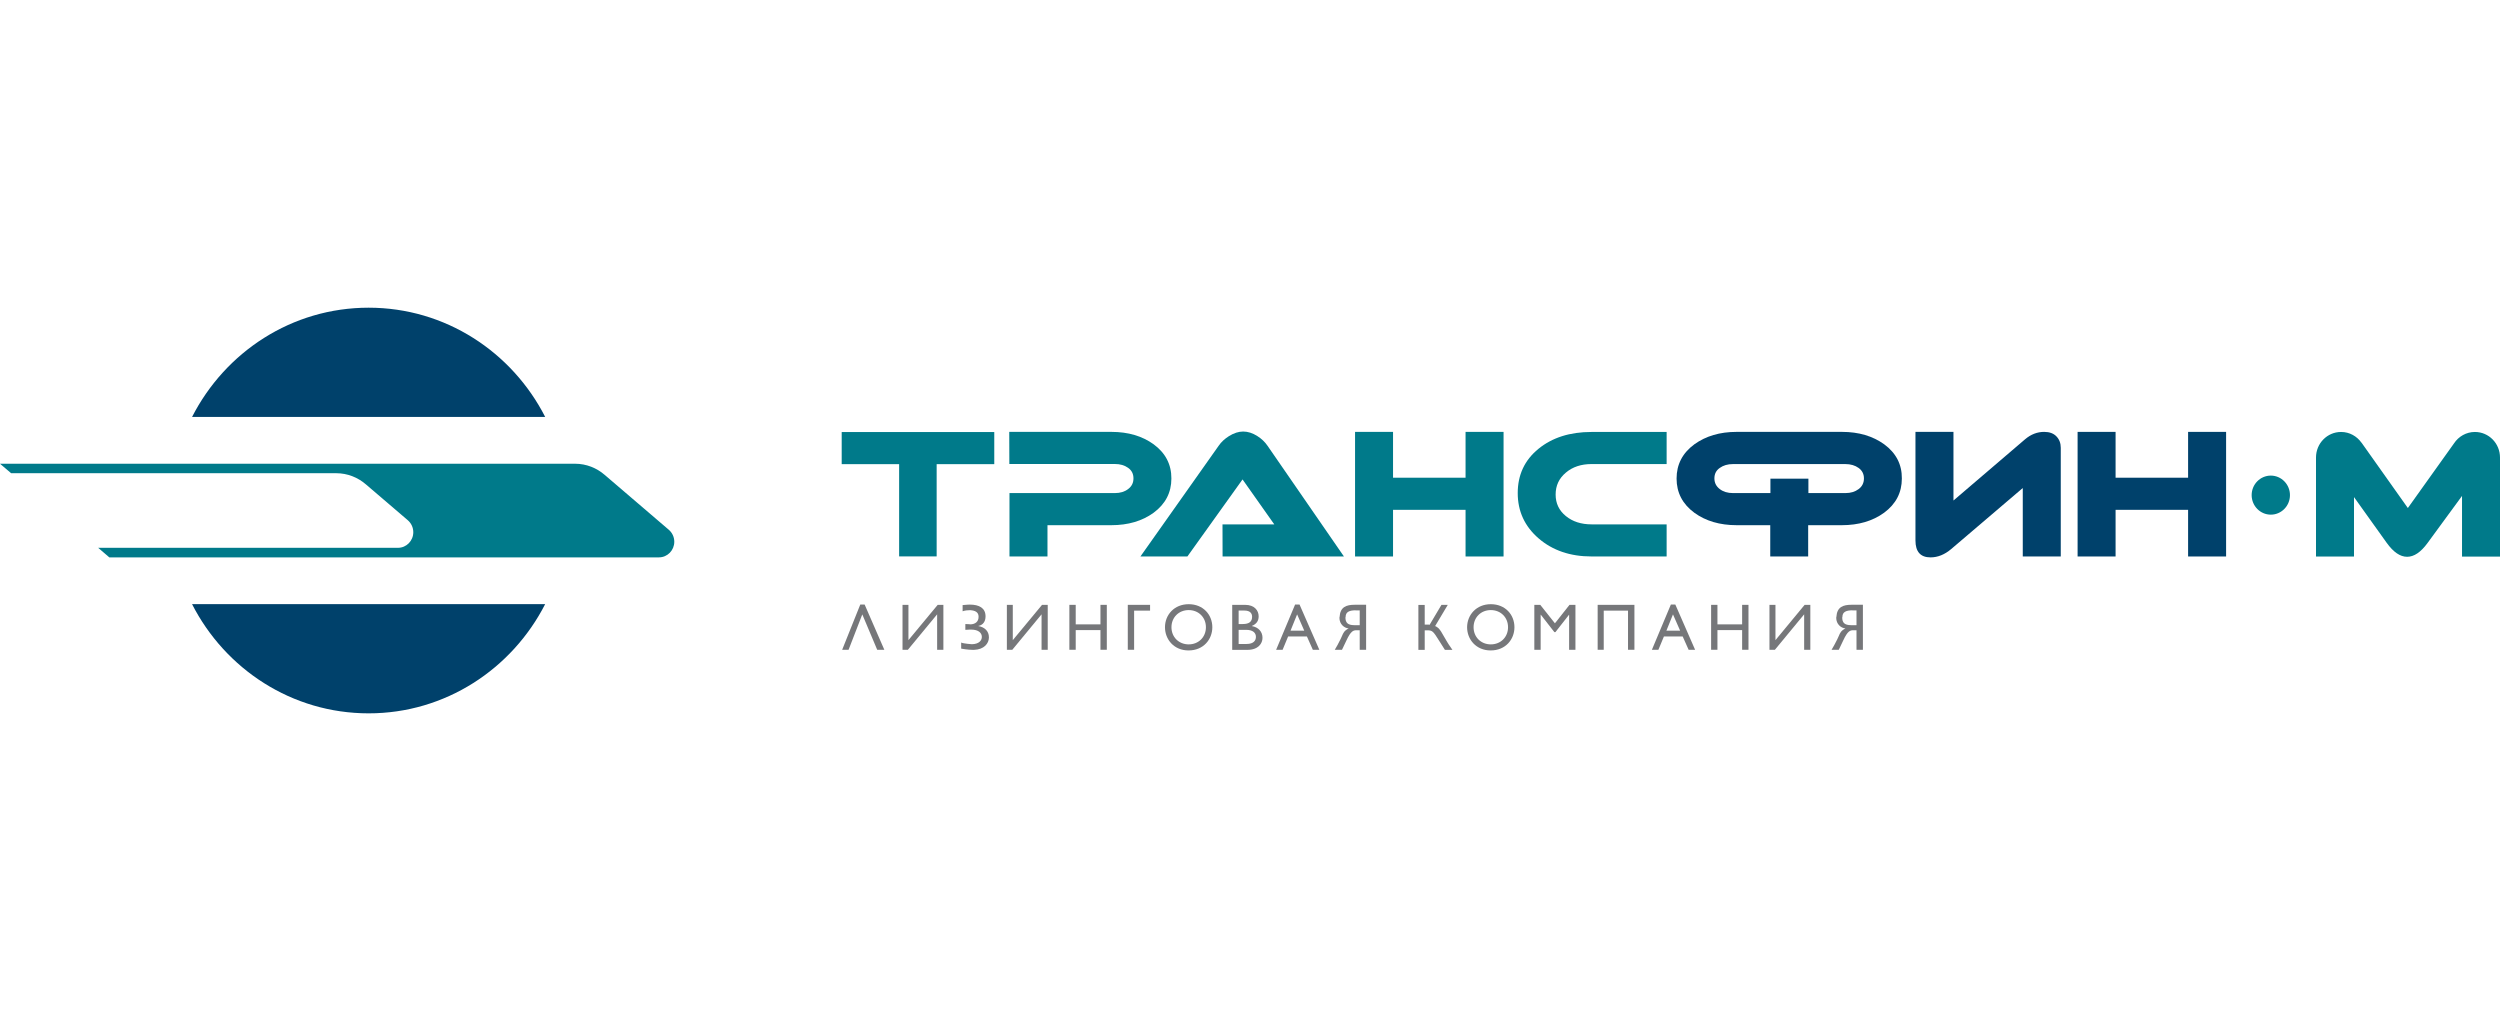 <svg width="130" height="53" viewBox="0 0 130 53" fill="none" xmlns="http://www.w3.org/2000/svg">
<g clip-path="url(#clip0_46830_342)">
<path d="M9.988 31.418C11.713 34.792 15.177 37.094 19.169 37.094C23.161 37.094 26.624 34.787 28.349 31.414H9.988V31.418Z" fill="#00416B"/>
<path d="M28.349 21.68C26.624 18.303 23.161 16 19.169 16C15.177 16 11.713 18.303 9.988 21.68H28.349Z" fill="#00416B"/>
<path d="M34.776 27.547L31.446 24.696C31.029 24.335 30.492 24.114 29.9 24.114H29.896H0L0.579 24.607H17.477H17.482C18.073 24.607 18.611 24.828 19.028 25.189L21.203 27.05C21.378 27.199 21.491 27.424 21.491 27.675C21.491 28.121 21.136 28.486 20.695 28.486C20.695 28.486 20.695 28.486 20.69 28.486H5.105L5.684 28.983H34.263C34.263 28.983 34.263 28.983 34.267 28.983C34.705 28.983 35.063 28.618 35.063 28.172C35.063 27.921 34.951 27.696 34.776 27.547Z" fill="#007A8A"/>
<path fill-rule="evenodd" clip-rule="evenodd" d="M61.812 31.418C62.566 31.418 63.041 31.966 63.041 32.616C63.041 33.249 62.579 33.823 61.804 33.823C61.049 33.823 60.579 33.253 60.579 32.616C60.579 31.97 61.062 31.418 61.812 31.418ZM61.812 33.508C62.325 33.508 62.708 33.13 62.708 32.616C62.708 32.102 62.325 31.724 61.812 31.724C61.3 31.724 60.916 32.102 60.916 32.616C60.916 33.13 61.3 33.508 61.812 33.508Z" fill="#76777A"/>
<path d="M45.614 33.788H45.985L44.96 31.434H44.735L43.793 33.788H44.126L44.839 31.948L45.614 33.788Z" fill="#76777A"/>
<path d="M47.239 33.287V31.452H46.931V33.788H47.21L48.731 31.945V33.788H49.056V31.452H48.76L47.239 33.287Z" fill="#76777A"/>
<path d="M49.973 33.41L49.981 33.414V33.729C49.981 33.729 50.323 33.793 50.598 33.793H50.644C51.181 33.776 51.415 33.453 51.423 33.164V33.134C51.423 32.824 51.206 32.612 50.877 32.556V32.548C51.119 32.501 51.248 32.314 51.248 32.055V32.034C51.24 31.617 50.919 31.439 50.427 31.439C50.427 31.439 50.265 31.439 50.056 31.465V31.787C50.056 31.787 50.186 31.732 50.394 31.732H50.49C50.806 31.762 50.886 31.906 50.886 32.076C50.886 32.323 50.719 32.467 50.436 32.467C50.431 32.467 50.428 32.465 50.425 32.463C50.422 32.461 50.419 32.459 50.415 32.459L50.198 32.45V32.752L50.419 32.739H50.498C50.894 32.739 51.056 32.922 51.056 33.121C51.056 33.291 50.923 33.491 50.54 33.499C50.54 33.499 50.134 33.475 49.981 33.414V33.41H49.973Z" fill="#76777A"/>
<path d="M52.665 33.287V31.452H52.357V33.788H52.64L54.161 31.945V33.788H54.482V31.452H54.186L52.665 33.287Z" fill="#76777A"/>
<path d="M57.554 33.788H57.224V32.765H55.937V33.788H55.607V31.452H55.937V32.467H57.224V31.452H57.554V33.788Z" fill="#76777A"/>
<path d="M59.804 31.452H58.645V33.788H58.974V31.753H59.804V31.452Z" fill="#76777A"/>
<path fill-rule="evenodd" clip-rule="evenodd" d="M64.746 31.452H64.075V33.793H64.863C65.433 33.793 65.65 33.457 65.65 33.168C65.65 32.849 65.442 32.62 65.1 32.556V32.548C65.338 32.446 65.45 32.289 65.45 32.047C65.45 31.753 65.238 31.452 64.746 31.452ZM64.817 33.487H64.409V32.752H64.804C65.146 32.752 65.308 32.905 65.308 33.117C65.308 33.287 65.209 33.487 64.817 33.487ZM64.625 32.45H64.409V31.749H64.713C65.013 31.749 65.109 31.902 65.109 32.072C65.109 32.327 64.955 32.45 64.625 32.45Z" fill="#76777A"/>
<path fill-rule="evenodd" clip-rule="evenodd" d="M68.605 33.788H68.267L67.959 33.096H66.983L66.696 33.788H66.359L67.346 31.434H67.575L68.605 33.788ZM67.108 32.794H67.821L67.45 31.948L67.108 32.794Z" fill="#76777A"/>
<path fill-rule="evenodd" clip-rule="evenodd" d="M70.705 33.788H71.038V31.447H70.459C69.996 31.447 69.692 31.566 69.659 32.08C69.659 32.083 69.659 32.085 69.658 32.087C69.658 32.09 69.657 32.093 69.656 32.096L69.655 32.102L69.654 32.105C69.653 32.109 69.652 32.114 69.651 32.117C69.651 32.119 69.65 32.121 69.65 32.123C69.65 32.458 69.9 32.658 70.13 32.679C69.901 32.791 69.849 32.915 69.782 33.075C69.762 33.122 69.741 33.173 69.713 33.227C69.708 33.234 69.691 33.268 69.667 33.317L69.666 33.318C69.603 33.443 69.49 33.666 69.409 33.788H69.784L70.013 33.308C70.246 32.803 70.376 32.773 70.542 32.773H70.705V33.788ZM69.972 32.08C69.972 31.813 70.18 31.736 70.496 31.736V31.74H70.705V32.509H70.421C70.075 32.509 69.963 32.369 69.963 32.11C69.963 32.108 69.964 32.105 69.965 32.102L69.967 32.097L69.967 32.095L69.968 32.092C69.97 32.088 69.972 32.084 69.972 32.08Z" fill="#76777A"/>
<path d="M74.956 31.452H75.285L74.626 32.556C74.681 32.565 74.801 32.667 74.801 32.667C74.902 32.769 74.979 32.906 75.074 33.076C75.117 33.152 75.164 33.236 75.219 33.325C75.292 33.453 75.344 33.528 75.434 33.658C75.461 33.697 75.491 33.741 75.526 33.793H75.135L74.831 33.313C74.522 32.811 74.472 32.777 74.218 32.777H74.085V33.793H73.756V31.456H74.085V32.48H74.293C74.294 32.48 74.295 32.48 74.296 32.48C74.299 32.481 74.302 32.482 74.305 32.483C74.312 32.485 74.322 32.488 74.335 32.488V32.497L74.956 31.452Z" fill="#76777A"/>
<path fill-rule="evenodd" clip-rule="evenodd" d="M78.751 32.616C78.751 31.966 78.277 31.418 77.522 31.418C76.776 31.418 76.293 31.97 76.289 32.616C76.289 33.253 76.76 33.823 77.514 33.823C78.289 33.823 78.751 33.249 78.751 32.616ZM78.418 32.616C78.418 33.13 78.035 33.508 77.522 33.508C77.01 33.508 76.626 33.13 76.626 32.616C76.626 32.102 77.01 31.724 77.522 31.724C78.035 31.724 78.418 32.102 78.418 32.616Z" fill="#76777A"/>
<path d="M81.923 33.788H81.594V31.966H81.59L80.881 32.871H80.827L80.123 31.966H80.114V33.788H79.785V31.452H80.094L80.856 32.412L81.614 31.452H81.923V33.788Z" fill="#76777A"/>
<path d="M84.657 33.788H84.99V31.452H83.078V33.788H83.394V31.753H84.657V33.788Z" fill="#76777A"/>
<path fill-rule="evenodd" clip-rule="evenodd" d="M88.145 33.788H87.808L87.499 33.096H86.524L86.237 33.788H85.899L86.886 31.434H87.116L88.145 33.788ZM86.653 32.794H87.366L86.995 31.948L86.653 32.794Z" fill="#76777A"/>
<path d="M90.591 33.788H90.921V31.452H90.591V32.467H89.307V31.452H88.978V33.788H89.307V32.765H90.591V33.788Z" fill="#76777A"/>
<path d="M92.324 31.452V33.287L93.841 31.452H94.137V33.788H93.816V31.945L92.295 33.788H92.012V31.452H92.324Z" fill="#76777A"/>
<path fill-rule="evenodd" clip-rule="evenodd" d="M96.538 33.788H96.871V31.447H96.292C95.829 31.447 95.525 31.566 95.492 32.08C95.492 32.093 95.483 32.114 95.483 32.123C95.483 32.458 95.733 32.658 95.963 32.679C95.734 32.791 95.682 32.915 95.615 33.075C95.595 33.122 95.574 33.173 95.546 33.227C95.541 33.234 95.524 33.268 95.5 33.317C95.436 33.442 95.323 33.666 95.242 33.788H95.617L95.846 33.308C96.079 32.803 96.209 32.773 96.375 32.773H96.538V33.788ZM95.805 32.08C95.805 31.813 96.013 31.736 96.329 31.736V31.74H96.538V32.509H96.254C95.908 32.509 95.796 32.369 95.796 32.11C95.796 32.106 95.798 32.1 95.8 32.095C95.802 32.09 95.805 32.084 95.805 32.08Z" fill="#76777A"/>
<path fill-rule="evenodd" clip-rule="evenodd" d="M95.783 22.458C96.654 22.458 97.383 22.675 97.979 23.104C98.596 23.558 98.904 24.153 98.896 24.884C98.896 25.615 98.587 26.209 97.971 26.664C97.379 27.093 96.646 27.31 95.771 27.31H94.025V28.937H92.053V27.31H90.307C89.432 27.31 88.699 27.093 88.107 26.664C87.49 26.209 87.182 25.615 87.182 24.884C87.182 24.153 87.49 23.558 88.107 23.104C88.703 22.675 89.432 22.458 90.303 22.458H95.783ZM95.966 25.64C96.237 25.64 96.462 25.572 96.65 25.432C96.837 25.292 96.925 25.105 96.925 24.875C96.925 24.646 96.829 24.463 96.646 24.332C96.462 24.2 96.233 24.132 95.962 24.132H90.112C89.841 24.132 89.611 24.2 89.428 24.332C89.24 24.463 89.149 24.642 89.149 24.875C89.149 25.109 89.245 25.292 89.428 25.432C89.611 25.572 89.841 25.64 90.112 25.64H92.062V24.892H94.037V25.64H95.966Z" fill="#00416B"/>
<path d="M99.604 22.458H101.58V26.027L105.301 22.845C105.605 22.585 105.939 22.458 106.297 22.458C106.572 22.458 106.785 22.535 106.934 22.692C107.085 22.849 107.16 23.044 107.16 23.287V28.937H105.184V25.377L101.463 28.55C101.121 28.839 100.763 28.984 100.388 28.984C99.867 28.984 99.604 28.691 99.604 28.104V22.458Z" fill="#00416B"/>
<path d="M115.757 28.937H113.781V26.511H110.01V28.937H108.035V22.458H110.01V24.841H113.781V22.458H115.757V28.937Z" fill="#00416B"/>
<path d="M65.908 23.175L69.884 28.936H63.574L63.57 27.267H66.262L64.612 24.93L61.745 28.936H59.303L63.374 23.175C63.504 22.984 63.683 22.819 63.912 22.674C64.166 22.517 64.412 22.44 64.645 22.44C64.887 22.44 65.133 22.517 65.379 22.674C65.596 22.81 65.774 22.98 65.908 23.175Z" fill="#007A8A"/>
<path d="M59.99 23.104C59.395 22.674 58.665 22.458 57.794 22.458H52.481L52.486 24.128H57.978C58.248 24.128 58.478 24.195 58.661 24.327C58.849 24.459 58.94 24.642 58.94 24.875C58.94 25.109 58.849 25.291 58.661 25.432C58.478 25.572 58.248 25.64 57.978 25.64H52.493V28.937H54.469V27.31H57.786C58.661 27.31 59.395 27.093 59.986 26.664C60.603 26.209 60.912 25.614 60.912 24.884C60.916 24.153 60.607 23.558 59.99 23.104Z" fill="#007A8A"/>
<path d="M78.185 28.937H76.209V26.511H72.438V28.937H70.463V22.458H72.438V24.841H76.209V22.458H78.185V28.937Z" fill="#007A8A"/>
<path d="M86.665 27.267V28.936H82.756C81.652 28.936 80.735 28.622 80.01 27.998C79.285 27.373 78.922 26.587 78.922 25.64C78.922 24.692 79.281 23.927 79.997 23.341C80.714 22.755 81.635 22.462 82.756 22.462H86.665V24.131H82.76C82.219 24.131 81.772 24.28 81.423 24.578C81.068 24.875 80.893 25.253 80.893 25.716C80.893 26.171 81.068 26.545 81.423 26.834C81.772 27.122 82.223 27.267 82.76 27.267H86.665Z" fill="#007A8A"/>
<path d="M128.696 22.462C129.417 22.462 130 23.056 130 23.792V28.945H128.025V25.788L126.233 28.235C125.883 28.716 125.529 28.953 125.17 28.953C124.808 28.953 124.457 28.711 124.108 28.227L122.408 25.848V28.941H120.432V23.792C120.432 23.056 121.015 22.462 121.736 22.462C122.174 22.462 122.557 22.683 122.795 23.018H122.799L125.208 26.417L127.608 23.056C127.842 22.7 128.242 22.462 128.696 22.462Z" fill="#007A8A"/>
<path d="M118.082 26.762C118.632 26.762 119.078 26.307 119.078 25.746C119.078 25.19 118.632 24.731 118.082 24.731C117.532 24.731 117.086 25.186 117.086 25.746C117.086 26.307 117.532 26.762 118.082 26.762Z" fill="#007A8A"/>
<path d="M43.768 22.466V24.136H46.755V28.933H48.706V24.136H51.702V22.466H43.768Z" fill="#007A8A"/>
</g>
<defs>
<clipPath id="clip0_46830_342">
<rect width="130" height="52" fill="white" transform="translate(0 1)"/>
</clipPath>
</defs>
</svg>
